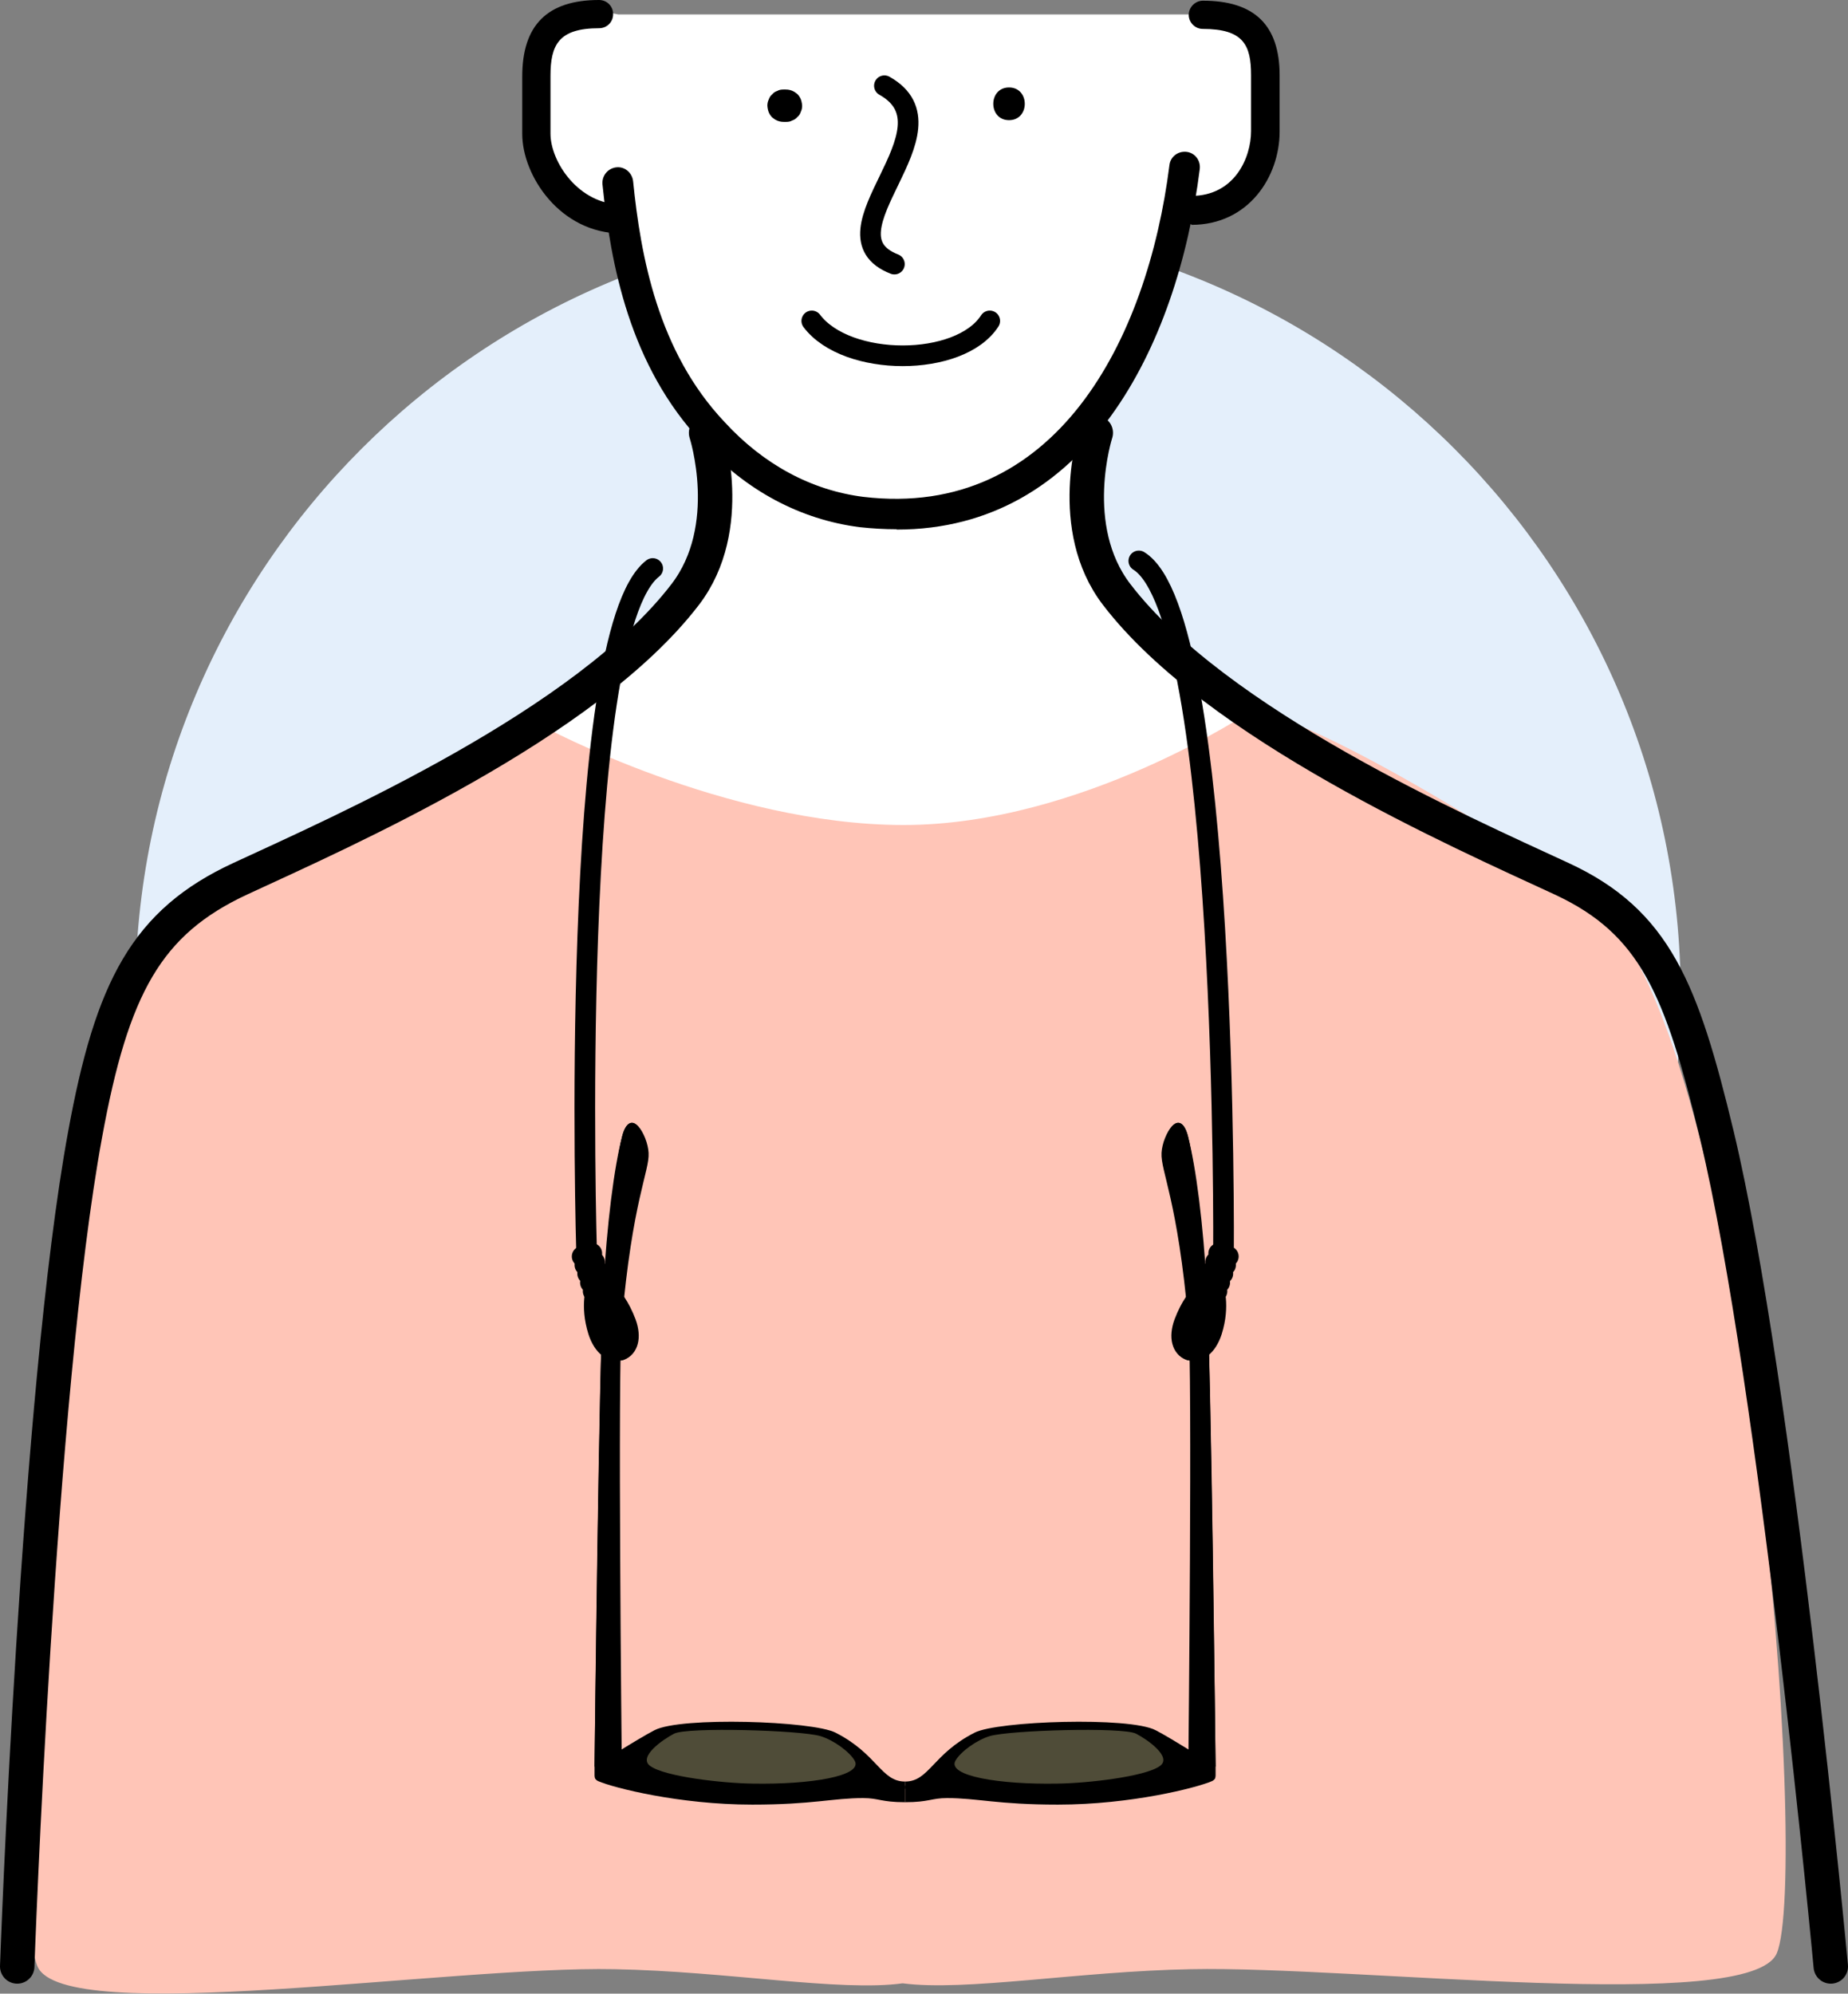 <?xml version="1.0" encoding="UTF-8"?>
<svg id="_レイヤー_2" data-name="レイヤー 2" xmlns="http://www.w3.org/2000/svg" viewBox="0 0 53.68 57.9">
  <rect x="0" y="0" width="53.68" height="57.9" fill="#808080" stroke="none"/>
  <defs>
    <style>
      .cls-1 {
        fill: #e4effb;
      }

      .cls-2 {
        fill: #ffc5b7;
      }

      .cls-3, .cls-4 {
        fill: none;
        stroke: #000;
        stroke-linecap: round;
        stroke-linejoin: round;
      }

      .cls-5 {
        fill: #fff;
      }

      .cls-4 {
        stroke-width: .6px;
      }

      .cls-6 {
        fill: #4f4c38;
      }
    </style>
  </defs>
  <g id="illust">
    <g>
      <g>
        <path class="cls-1" d="M48.82,28.9c0,12.39-10.05,22.44-22.44,22.44S3.93,41.3,3.93,28.9,13.98,6.46,26.38,6.46s22.44,10.05,22.44,22.44Z"/>
        <path class="cls-5" d="M43.39,24.69c-6.64-1.76-10.31-5.83-11.38-8.66-1.24-3.28,1.65-6.5,2.18-9.72,3.43-.56,3.45-6.03.77-5.89h-17c-3.48-.82-3.28,5.46.17,6.09,1.05,5.03,3.1,6.16,2.53,8.99-.96,4.71-6.83,6.93-10.78,8.46-6.32,2.45,43.01,5.5,33.52.74Z"/>
        <path class="cls-2" d="M46.36,26.27c-1.48-1.36-8.12-5.43-10-5.63,0,0-4.94,3.32-10.11,3.32s-10.47-2.86-10.47-2.86c-2.44,1.9-7.51,4.41-9.37,5.17C.66,28.6.13,54.89,1.09,57.11c.76,1.77,11.94-.02,16.76.08,3.27.06,6.54.66,8.37.41,1.84.24,5.1-.35,8.37-.41,4.82-.1,16.26,1.31,17.02-.46.96-2.23-.73-26.33-5.26-30.47Z"/>
        <g>
          <path class="cls-3" d="M.5,57.11s.59-16.63,1.97-24.15c.78-4.28,1.79-6.18,4.51-7.44,2.98-1.38,10.03-4.48,12.92-8.25,1.5-1.95.61-4.7.61-4.7"/>
          <path class="cls-3" d="M53.18,57.11s-1.57-16.88-3.31-24.15c-1.02-4.23-1.79-6.18-4.51-7.44-2.98-1.38-10.03-4.48-12.92-8.25-1.5-1.95-.61-4.7-.61-4.7"/>
          <g>
            <g>
              <path d="M18.06,6.78c-1.79,0-2.89-1.68-2.89-2.89v-1.67C15.17.73,15.9,0,17.4,0c.23,0,.41.18.41.41s-.18.41-.41.41c-1.18,0-1.41.49-1.41,1.39v1.67c0,.82.82,2.06,2.07,2.06.23,0,.41.18.41.41s-.18.41-.41.41Z"/>
              <path d="M34.6,6.51c-.23,0-.41-.19-.41-.41s.19-.41.41-.41c1.27,0,1.74-1.12,1.74-1.88v-1.63c0-.87-.22-1.34-1.4-1.34-.23,0-.41-.19-.41-.41s.19-.41.41-.41c1.5,0,2.23.71,2.23,2.17v1.63c0,1.31-.9,2.71-2.56,2.71Z"/>
              <path d="M26.04,15.37c-.35,0-.7-.02-1.07-.06-1.72-.22-3.3-1.06-4.57-2.45-2.12-2.24-2.66-5.19-2.9-7.51-.02-.24.15-.46.4-.49.24-.03.46.15.49.4.22,2.18.72,4.95,2.66,7,1.13,1.23,2.52,1.98,4.03,2.17,5.58.66,8.25-4.55,8.89-9.64.03-.24.25-.41.5-.38.24.03.41.25.38.5-.65,5.18-3.31,10.47-8.8,10.47Z"/>
            </g>
            <path d="M22.82,2.6h-.06c-.07,0-.13.01-.18.04-.06.02-.11.05-.15.1-.05.04-.08.09-.1.15-.03.06-.04.12-.04.18,0,.04.01.08.02.13.02.08.06.15.12.21.03.02.06.05.1.07.07.04.15.06.24.06h.06c.07,0,.13-.01.18-.04.06-.02.11-.05.15-.1.05-.04.08-.09.1-.15.03-.06.04-.12.04-.18,0-.04-.01-.08-.02-.13-.02-.08-.06-.15-.12-.21-.03-.02-.06-.05-.1-.07-.07-.04-.15-.06-.24-.06h0Z"/>
            <path d="M29.31,3.49c.61,0,.61-.95,0-.95s-.61.95,0,.95h0Z"/>
            <g>
              <path class="cls-4" d="M23.58,9.32c1.02,1.35,4.3,1.35,5.17,0"/>
              <path class="cls-4" d="M25.69,2.49c2.27,1.27-1.99,4.29.29,5.18"/>
            </g>
          </g>
        </g>
      </g>
      <g>
        <path class="cls-4" d="M17.34,37.38s.47.07.84,1.04c.16.44.04.72-.16.79"/>
        <g>
          <line class="cls-4" x1="16.99" y1="36.74" x2="17.27" y2="36.65"/>
          <line class="cls-4" x1="16.91" y1="36.49" x2="17.19" y2="36.4"/>
          <line class="cls-4" x1="17.07" y1="36.99" x2="17.35" y2="36.9"/>
          <line class="cls-4" x1="17.15" y1="37.25" x2="17.43" y2="37.15"/>
          <line class="cls-4" x1="17.23" y1="37.5" x2="17.51" y2="37.41"/>
        </g>
        <g>
          <path d="M26.29,52.34c-.7,0-.76-.12-1.22-.12-.88,0-1.46.19-3.22.19-2.12,0-4.03-.49-4.47-.68-.05-.02-.07-.05-.09-.07-.02-.04-.02-.1-.02-.1v-.27l9.02.57v.47Z"/>
          <path d="M17.27,51.3s1.29-.82,1.74-1.05c.76-.4,4.6-.27,5.26.07,1.22.62,1.32,1.42,2.02,1.42v.21c-.7,0-.76-.12-1.22-.12-.88,0-1.46.19-3.22.19-2.44,0-4.58-.72-4.58-.72Z"/>
          <path class="cls-6" d="M19.58,50.35c-.33.17-1.06.68-.69.94.43.31,2.11.5,2.98.51,1.68.03,3.19-.22,2.96-.66-.15-.27-.63-.61-1-.72-.57-.17-3.86-.27-4.25-.07Z"/>
          <path d="M17.27,51.3s.13-12.06.25-13.46c.14-1.63.32-3.93.55-4.83s.74-.07.77.47-.47,1.36-.78,4.93c-.12,1.38,0,12.69,0,12.69l-.46.29-.32-.1Z"/>
          <path d="M17.27,51.3s.14-11.82.25-13.81.32-3.59.55-4.48c.11-.45.36-.58.6-.09,0,0-.06-.07-.22.22-.25.45-.52,2.55-.64,4.31-.09,1.38-.22,13.95-.22,13.95l-.32-.1Z"/>
        </g>
        <path class="cls-4" d="M17.34,37.38s-.2.52.04,1.28c.15.46.43.62.63.55"/>
        <path class="cls-4" d="M35.24,37.38s-.47.07-.84,1.04c-.16.44-.04.72.16.79"/>
        <g>
          <line class="cls-4" x1="35.6" y1="36.74" x2="35.31" y2="36.65"/>
          <line class="cls-4" x1="35.68" y1="36.49" x2="35.4" y2="36.4"/>
          <line class="cls-4" x1="35.52" y1="36.99" x2="35.23" y2="36.9"/>
          <line class="cls-4" x1="35.43" y1="37.25" x2="35.15" y2="37.15"/>
          <line class="cls-4" x1="35.35" y1="37.5" x2="35.07" y2="37.41"/>
        </g>
        <g>
          <path d="M26.29,52.34c.7,0,.76-.12,1.22-.12.88,0,1.46.19,3.22.19,2.12,0,4.03-.49,4.47-.68.05-.02.07-.05.09-.07.02-.04.02-.1.02-.1v-.27s-9.02.57-9.02.57v.47Z"/>
          <path d="M35.31,51.3s-1.29-.82-1.74-1.05c-.76-.4-4.6-.27-5.26.07-1.22.62-1.32,1.42-2.02,1.42v.21c.7,0,.76-.12,1.22-.12.88,0,1.46.19,3.22.19,2.44,0,4.58-.72,4.58-.72Z"/>
          <path class="cls-6" d="M33,50.35c.33.17,1.06.68.69.94-.43.31-2.11.5-2.98.51-1.68.03-3.19-.22-2.96-.66.15-.27.63-.61,1-.72.57-.17,3.86-.27,4.25-.07Z"/>
          <path d="M35.31,51.3s-.13-12.06-.25-13.46c-.14-1.63-.32-3.93-.55-4.83s-.74-.07-.77.47.47,1.36.78,4.93c.12,1.38,0,12.69,0,12.69l.46.29.32-.1Z"/>
          <path d="M35.31,51.3s-.14-11.82-.25-13.81-.32-3.59-.55-4.48c-.11-.45-.36-.58-.6-.09,0,0,.06-.07.22.22.25.45.52,2.55.64,4.31.09,1.38.22,13.95.22,13.95l.32-.1Z"/>
        </g>
        <path class="cls-4" d="M35.24,37.38s.2.52-.04,1.28c-.15.46-.43.62-.63.55"/>
        <path class="cls-4" d="M33.08,16.29c2.6,1.61,2.46,20.14,2.46,20.14"/>
        <path class="cls-4" d="M17.04,36.4s-.55-17.99,1.92-19.89"/>
      </g>
    </g>
  </g>
</svg>